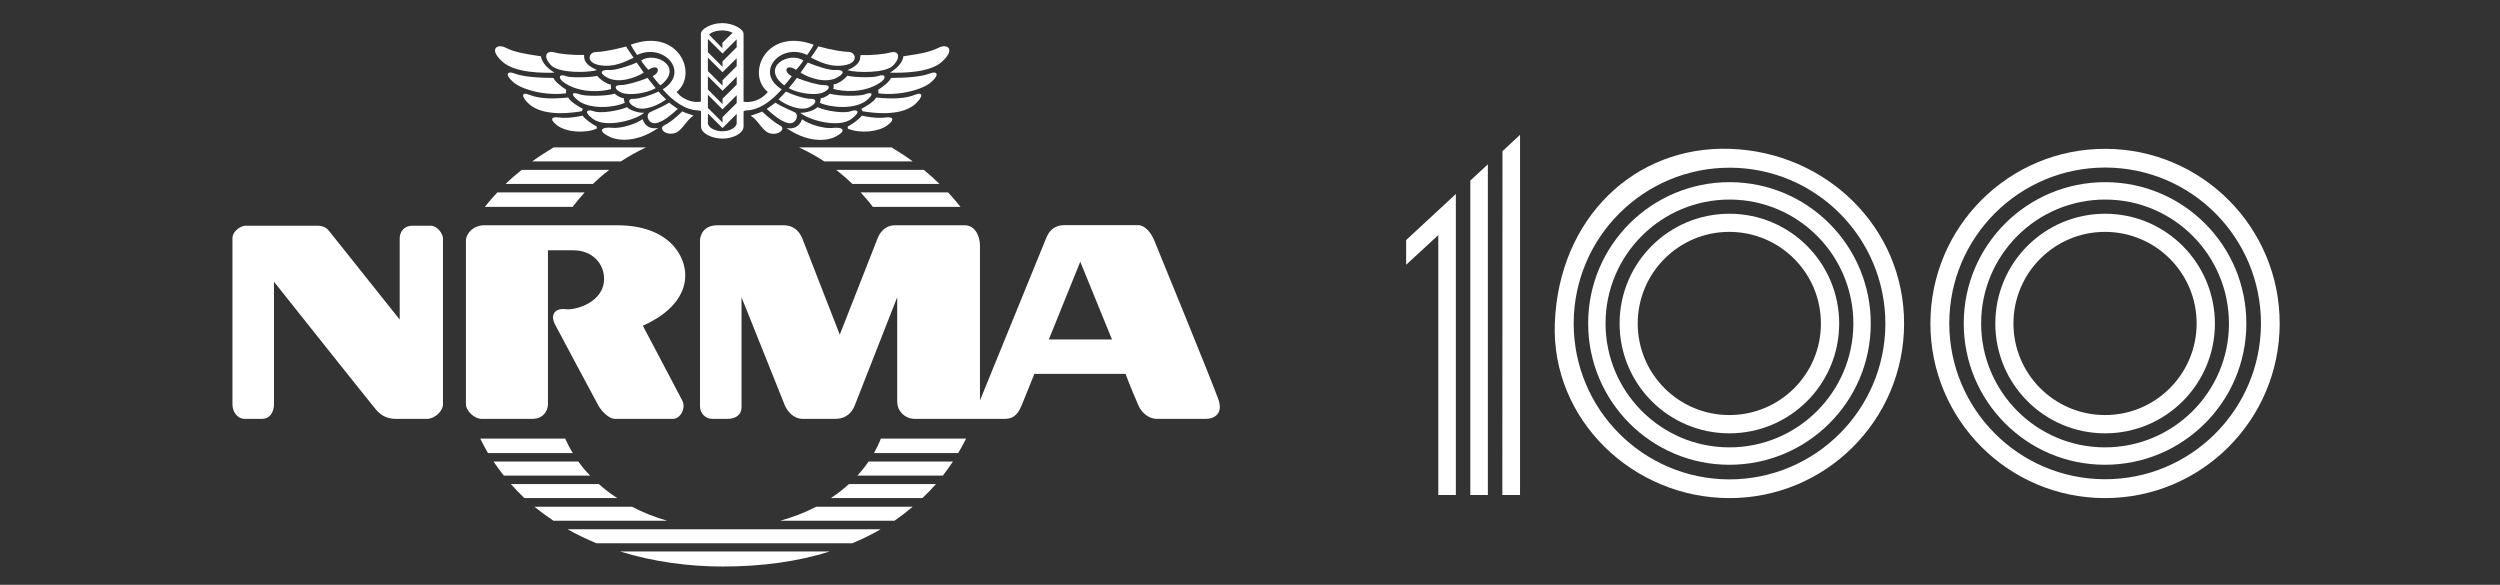 <?xml version="1.0" encoding="utf-8"?>
<!-- Generator: Adobe Illustrator 23.0.1, SVG Export Plug-In . SVG Version: 6.00 Build 0)  -->
<svg version="1.1" id="Layer_1" xmlns="http://www.w3.org/2000/svg" xmlns:xlink="http://www.w3.org/1999/xlink" x="0px" y="0px"
	 viewBox="0 0 171 40" style="enable-background:new 0 0 171 40;" xml:space="preserve">
<rect x="0" y="0" width="171" height="40" fill="#333333" stroke="none"/>
<style type="text/css">
	.st0{clip-path:url(#SVGID_2_);}
	.st1{clip-path:url(#SVGID_4_);fill:#FFFFFF;}
</style>
<g>
	<g>
		<defs>
			<rect id="SVGID_1_" x="-2.68" y="-17" width="177.2" height="74.33"/>
		</defs>
		<clipPath id="SVGID_2_">
			<use xlink:href="#SVGID_1_"  style="overflow:visible;"/>
		</clipPath>
		<g class="st0">
			<defs>
				<rect id="SVGID_3_" x="-2.68" y="-17" width="177.2" height="74.33"/>
			</defs>
			<clipPath id="SVGID_4_">
				<use xlink:href="#SVGID_3_"  style="overflow:visible;"/>
			</clipPath>
			<path class="st1" d="M45.33,6.11c0.74,0.85,1.57,1.41,2.4,1.44c0.09,0.01,0.17,0.02,0.22,0.06v1.04c0,0.47,0.74,0.83,1.47,0.83
				c0.72,0,1.44-0.36,1.44-0.83V7.61c0.06-0.04,0.13-0.05,0.21-0.06c0.82-0.02,1.66-0.59,2.4-1.44c-1.9-1.17-0.07-3.22,1.74-2.35
				c0.22-0.3,0.36-0.55,0.45-0.7c-3.27-1.21-4.65,2.01-3.14,3.23c-0.48,0.61-1.23,0.75-1.66,0.67V2.32c0-0.34-0.73-0.74-1.46-0.74
				c-0.73,0-1.46,0.39-1.46,0.74v4.63c-0.42,0.09-1.18-0.05-1.66-0.66c1.51-1.22,0.13-4.44-3.14-3.23c0.09,0.15,0.23,0.41,0.44,0.7
				C45.4,2.9,47.23,4.94,45.33,6.11 M49.4,2.08c0.26,0,0.52,0.06,0.71,0.16l-0.7,0.69V3.3L48.5,2.37
				C48.66,2.19,49.03,2.08,49.4,2.08 M48.42,2.66l1,1l0.97-0.97v0.54L49.42,4.2v0.37l-1-1V2.66z M48.42,3.94l1,1l0.97-0.96v0.54
				l-0.97,0.97v0.37l-1-1V3.94z M48.42,5.21l1,1l0.97-0.96v0.54l-0.97,0.96v0.37l-1-1V5.21z M48.42,6.48l1,1l0.97-0.97v0.54
				l-0.97,0.96v0.37l-1-1V6.48z M48.42,7.76l1,1l0.97-0.97v0.62c0,0.32-0.49,0.57-0.98,0.57c-0.49,0-0.99-0.25-0.99-0.57V7.76z"/>
			<path class="st1" d="M44.85,6.03c-0.14-0.19-0.46-0.55-0.55-0.7c-0.62,0.25-1.5,0.5-1.84,0.49c-0.5-0.02-0.45,0.32,0.08,0.53
				C43.07,6.55,44.25,6.38,44.85,6.03"/>
			<path class="st1" d="M39.68,6.46c-0.66-0.24-0.6,0.05-0.14,0.41c0.8,0.63,2.43,0.51,3.2,0.16c-0.04-0.06-0.07-0.21-0.06-0.3
				c-0.22-0.04-0.48-0.17-0.63-0.32C41.37,6.6,40,6.58,39.68,6.46"/>
			<path class="st1" d="M54.74,7.71c0.5,0.47,2.61,1.11,3.52,0.41c0.73-0.56,0.28-0.65-0.08-0.51c-0.43,0.17-1.67-0.01-2.27-0.28
				C55.79,7.51,55.1,7.75,54.74,7.71"/>
			<path class="st1" d="M40.85,5.19c-0.62,0.13-1.86,0.12-2.09,0.03C38.23,5,38.11,5.35,38.63,5.68c1.1,0.72,2.56,0.6,3.17,0.41
				c-0.01-0.07-0.03-0.21-0.01-0.3C41.35,5.71,40.91,5.29,40.85,5.19"/>
			<path class="st1" d="M38.13,8.59c0.59,0.44,1.84,0.56,2.68,0.21c0.01-0.04,0-0.12,0.01-0.14c-0.3-0.16-0.79-0.49-0.97-0.75
				c-0.74,0.17-1.31,0.17-1.59,0.13C37.73,7.95,37.54,8.15,38.13,8.59"/>
			<path class="st1" d="M44.06,7.71c-0.37,0.04-1.05-0.2-1.17-0.38c-0.6,0.26-1.84,0.45-2.27,0.28c-0.35-0.14-0.81-0.05-0.08,0.51
				C41.45,8.81,43.56,8.18,44.06,7.71"/>
			<path class="st1" d="M38.86,6.67c-1.17,0.12-2.01,0.07-2.63-0.18c-0.62-0.25-0.56,0.16-0.05,0.62c0.51,0.46,1.56,0.84,3.61,0.5
				c0.03-0.04,0.05-0.13,0.09-0.16C39.66,7.34,39.02,6.98,38.86,6.67"/>
			<path class="st1" d="M45.04,6.26c-0.59,0.29-1.41,0.52-1.72,0.5c-0.37-0.03-0.43,0.3,0.15,0.58c0.61,0.29,1.6-0.17,2.09-0.54
				C45.43,6.68,45.13,6.38,45.04,6.26"/>
			<path class="st1" d="M43.85,4.14c0.08,0.14,0.37,0.51,0.5,0.64c0.69-0.47,0.9,0.14,0.29,0.43c0.05,0.08,0.38,0.5,0.53,0.63
				C46.81,4.6,44.84,3.48,43.85,4.14"/>
			<path class="st1" d="M41.7,4.79c-0.5-0.04-0.8,0.14-0.23,0.48c0.81,0.49,2,0.05,2.56-0.3c-0.13-0.19-0.42-0.62-0.48-0.69
				C43.04,4.51,42.05,4.82,41.7,4.79"/>
			<path class="st1" d="M57.06,9.39c1-0.48,0.51-0.72-0.09-0.64c-0.55,0.07-1.59-0.21-2.11-0.59c-0.2,0.54-0.59,0.68-1.07,0.6
				C55.55,9.97,56.85,9.49,57.06,9.39"/>
			<path class="st1" d="M53.25,6.8c0.48,0.37,1.48,0.83,2.09,0.54c0.58-0.27,0.51-0.6,0.14-0.58c-0.32,0.02-1.13-0.21-1.72-0.5
				C53.67,6.38,53.37,6.68,53.25,6.8"/>
			<path class="st1" d="M60.04,5.21c-0.23,0.09-1.47,0.11-2.09-0.03c-0.06,0.11-0.5,0.53-0.94,0.6c0.02,0.09,0.01,0.23-0.01,0.3
				c0.62,0.19,2.08,0.31,3.17-0.41C60.69,5.35,60.58,5,60.04,5.21"/>
			<path class="st1" d="M62.56,6.49c-0.62,0.25-1.46,0.3-2.63,0.18c-0.16,0.31-0.8,0.67-1.02,0.78c0.04,0.03,0.06,0.12,0.09,0.16
				c2.05,0.34,3.1-0.04,3.61-0.5C63.13,6.64,63.18,6.24,62.56,6.49"/>
			<path class="st1" d="M53.64,5.84c0.15-0.13,0.47-0.55,0.52-0.63c-0.62-0.29-0.41-0.9,0.29-0.43c0.13-0.13,0.42-0.5,0.5-0.64
				C53.96,3.48,51.99,4.6,53.64,5.84"/>
			<path class="st1" d="M57.1,4.79c-0.35,0.03-1.34-0.29-1.85-0.51c-0.07,0.08-0.35,0.5-0.49,0.69c0.56,0.36,1.76,0.79,2.56,0.3
				C57.9,4.93,57.6,4.75,57.1,4.79"/>
			<path class="st1" d="M63.59,5.03c-0.5,0.2-1.51,0.3-2.64,0.3c-0.12,0.26-0.52,0.58-0.88,0.81c0.02,0.07,0.02,0.18,0.01,0.24
				c1.34,0.19,2.99-0.22,3.61-0.76C64.31,5.08,64.08,4.83,63.59,5.03"/>
			<path class="st1" d="M62.43,11.04c-0.46-0.34-0.95-0.66-1.45-0.96h-6.33c0.6,0.28,1.18,0.6,1.73,0.96H62.43z"/>
			<path class="st1" d="M61.08,4.49c0.58-0.59,0.4-1.07-0.22-0.89c-0.33,0.09-1.14,0.19-2.01,0.17c0,0.32-0.04,0.66-0.88,1.03
				C58.6,4.99,60.56,5.01,61.08,4.49"/>
			<path class="st1" d="M57.82,4.45c0.94-0.18,0.71-0.9,0.21-0.9c-0.34,0-1.2-0.14-2.06-0.38c-0.09,0.17-0.34,0.53-0.51,0.77
				C56.02,4.2,56.8,4.65,57.82,4.45"/>
			<path class="st1" d="M37.85,5.33c-1.13,0-2.14-0.1-2.64-0.3c-0.5-0.2-0.72,0.05-0.1,0.59c0.62,0.54,2.27,0.95,3.61,0.76
				c-0.01-0.06-0.01-0.18,0.01-0.24C38.38,5.91,37.97,5.59,37.85,5.33"/>
			<path class="st1" d="M65.7,14.15c-0.27-0.33-0.55-0.67-0.85-0.99h-5.98c0.29,0.32,0.57,0.64,0.83,0.99H65.7z"/>
			<path class="st1" d="M60.87,4.97c0.75,0.02,2.68,0.03,3.54-0.73c0.99-0.88,0.38-1.27-0.2-0.98c-0.58,0.29-1.22,0.42-2.42,0.59
				C61.74,4.31,61.31,4.7,60.87,4.97"/>
			<path class="st1" d="M64.26,12.58c-0.34-0.33-0.69-0.65-1.07-0.96h-5.99c0.38,0.3,0.75,0.62,1.1,0.96H64.26z"/>
			<path class="st1" d="M60.67,8.59c0.59-0.43,0.4-0.63-0.13-0.55c-0.28,0.04-0.85,0.04-1.59-0.13c-0.19,0.26-0.67,0.59-0.97,0.75
				c0.01,0.03,0,0.11,0.01,0.14C58.83,9.15,60.08,9.02,60.67,8.59"/>
			<path class="st1" d="M56.83,34.07h6.26c0.33-0.31,0.63-0.62,0.93-0.96h-5.95C57.68,33.46,57.27,33.78,56.83,34.07"/>
			<path class="st1" d="M40.8,37.16h17.49c0.68-0.28,1.33-0.6,1.95-0.96H38.82C39.46,36.56,40.12,36.88,40.8,37.16"/>
			<path class="st1" d="M58.65,32.53h5.84c0.24-0.31,0.47-0.63,0.69-0.96h-5.77C59.18,31.91,58.92,32.23,58.65,32.53"/>
			<path class="st1" d="M49.43,38.75c2.69,0,5.15-0.34,7.33-1.03H42.41C44.67,38.42,47.08,38.75,49.43,38.75"/>
			<path class="st1" d="M43.23,34.66h-6.68c0.42,0.34,0.86,0.66,1.31,0.96h7.78C44.8,35.38,43.99,35.06,43.23,34.66"/>
			<path class="st1" d="M59.78,30.99h5.76c0.19-0.32,0.37-0.65,0.54-0.99h-5.83C60.12,30.34,59.96,30.67,59.78,30.99"/>
			<path class="st1" d="M40.56,12.58c0.35-0.34,0.72-0.66,1.11-0.96h-5.99c-0.38,0.31-0.75,0.62-1.09,0.96H40.56z"/>
			<path class="st1" d="M54.36,7.68c-0.32-0.16-0.79-0.32-1.33-0.66c-0.13,0.12-0.47,0.34-0.59,0.43c0.47,0.42,0.89,0.79,1.39,0.95
				C54.44,8.59,54.69,7.85,54.36,7.68"/>
			<path class="st1" d="M78.97,16.49c-0.23-0.59-0.67-1.09-1.12-1.09h-5.08c-0.41,0-0.92,0.19-1.18,0.81
				c-0.26,0.62-4.56,11.18-4.56,11.18V16.81c0-0.68-0.35-1.4-1.03-1.4h-4.82c-0.48,0-0.92,0.32-1.14,0.86
				c-0.21,0.54-2.6,6.62-2.6,6.62l-2.57-6.6c-0.2-0.49-0.62-0.88-1.23-0.88h-4.58c-0.92,0-1.18,0.66-1.18,1.06v11.33
				c0,0.45,0.36,0.85,0.83,0.85h1.07c0.43,0,0.94-0.2,0.94-0.8v-7.52l2.96,7.39c0.17,0.39,0.57,0.93,1.24,0.93h2.19
				c0.39,0,1.03-0.1,1.36-0.93c0.33-0.83,2.9-7.39,2.9-7.39v7.16c0,0.56,0.47,1.16,1.21,1.16h6.1c0.51,0,0.88-0.15,1.19-0.9
				c0.32-0.76,0.88-2.18,0.88-2.18h6.24c0.19,0.57,0.86,2.12,0.86,2.12c0.16,0.39,0.6,0.96,1.3,0.96h3.35c0.45,0,1.26-0.28,0.8-1.43
				C82.89,26.06,78.97,16.49,78.97,16.49 M71.74,23.22l2.15-5.32l2.17,5.32H71.74z"/>
			<path class="st1" d="M40.96,33.11h-6.02c0.3,0.33,0.61,0.66,0.93,0.96h6.35C41.77,33.78,41.35,33.46,40.96,33.11"/>
			<path class="st1" d="M52.13,7.63c-0.15,0.08-0.65,0.23-0.79,0.29c0.53,0.27,0.8,1.09,1.36,1.21c0.62,0.13,1.06-0.35,0.66-0.54
				C53.06,8.43,52.6,8.08,52.13,7.63"/>
			<path class="st1" d="M56.34,5.82C56,5.83,55.12,5.58,54.5,5.33c-0.09,0.15-0.4,0.51-0.55,0.7c0.6,0.35,1.79,0.52,2.31,0.31
				C56.79,6.13,56.84,5.8,56.34,5.82"/>
			<path class="st1" d="M56.07,7.03c0.77,0.35,2.4,0.47,3.2-0.16c0.45-0.36,0.51-0.65-0.14-0.41c-0.32,0.12-1.69,0.14-2.37-0.05
				c-0.14,0.14-0.41,0.28-0.63,0.32C56.14,6.82,56.11,6.96,56.07,7.03"/>
			<path class="st1" d="M53.36,35.62h7.82c0.43-0.3,0.85-0.62,1.25-0.96h-6.6C55.06,35.06,54.23,35.38,53.36,35.62"/>
			<path class="st1" d="M40.83,4.79c-0.84-0.37-0.88-0.71-0.88-1.03c-0.87,0.02-1.68-0.08-2.01-0.17c-0.62-0.18-0.81,0.31-0.23,0.89
				C38.24,5.01,40.2,4.99,40.83,4.79"/>
			<path class="st1" d="M40.98,4.45c1.02,0.2,1.8-0.25,2.36-0.5c-0.17-0.25-0.42-0.6-0.51-0.77c-0.87,0.24-1.72,0.38-2.06,0.38
				C40.27,3.55,40.03,4.27,40.98,4.45"/>
			<path class="st1" d="M45.77,7.02c-0.54,0.34-1.01,0.49-1.32,0.66c-0.33,0.17-0.09,0.91,0.52,0.72c0.51-0.16,0.92-0.53,1.39-0.95
				C46.24,7.36,45.9,7.14,45.77,7.02"/>
			<path class="st1" d="M46.1,9.12c0.56-0.12,0.83-0.93,1.35-1.21c-0.14-0.06-0.63-0.2-0.78-0.29c-0.46,0.45-0.92,0.81-1.23,0.95
				C45.04,8.77,45.47,9.26,46.1,9.12"/>
			<path class="st1" d="M43.95,8.15c-0.52,0.38-1.57,0.66-2.11,0.59c-0.61-0.07-1.09,0.17-0.09,0.64c0.21,0.1,1.51,0.58,3.28-0.63
				C44.53,8.84,44.14,8.69,43.95,8.15"/>
			<path class="st1" d="M44.19,10.08h-6.32c-0.51,0.31-1,0.62-1.47,0.96h6.07C43.02,10.68,43.59,10.36,44.19,10.08"/>
			<path class="st1" d="M38.66,30h-5.81c0.16,0.34,0.34,0.67,0.53,0.99h5.8C38.98,30.67,38.81,30.34,38.66,30"/>
			<path class="st1" d="M36.5,28.64c0.6,0,0.98-0.5,0.98-0.99V17.12c0.65,0,1.26-0.01,1.69,0c1.34-0.02,2.13,0.9,2.15,1.91
				c0.02,1.68-2,2.2-2.61,2.12c-0.74-0.1-1.13,0.37-0.71,1.11c0,0,2.7,5.07,2.94,5.5c0.25,0.43,0.75,0.89,1.11,0.89h3.97
				c0.54,0,0.9-0.74,0.66-1.23c-0.25-0.49-2.71-5.14-2.71-5.14c1.9-0.85,2.85-2.05,2.9-3.34c0.06-1.44-1.13-3.53-4.64-3.53h-1.39
				c0,0-7.21-0.01-7.75,0c-0.75,0.01-1.22,0.6-1.22,1.03v11.22c0,0.43,0.57,0.99,1.06,0.99H36.5z"/>
			<path class="st1" d="M39.56,31.57h-5.8c0.22,0.33,0.45,0.65,0.7,0.96h5.91C40.06,32.23,39.8,31.91,39.56,31.57"/>
			<path class="st1" d="M29.47,15.44h-1.26c-0.61,0-0.87,0.45-0.87,0.86c0,0.57,0,5.56,0,5.56s-4.64-5.82-4.83-6.06
				c-0.19-0.24-0.45-0.36-0.78-0.36h-4.95c-0.27,0-0.88,0.34-0.88,0.86v11.36c0,0.55,0.37,0.99,0.83,0.99h1.22
				c0.46,0,0.79-0.42,0.79-0.99v-8.39c0,0,6.66,8.38,6.98,8.75c0.4,0.47,0.84,0.63,1.39,0.63h2.09c0.55,0,1.1-0.54,1.1-0.99
				c0-0.53,0-11.1,0-11.36C30.29,15.94,29.87,15.44,29.47,15.44"/>
			<path class="st1" d="M34.39,4.24c0.87,0.77,2.8,0.75,3.54,0.73C37.48,4.7,37.07,4.31,37,3.85c-1.19-0.17-1.84-0.3-2.42-0.59
				C34.01,2.97,33.39,3.36,34.39,4.24"/>
			<path class="st1" d="M39.99,13.16h-5.97c-0.3,0.32-0.59,0.65-0.86,0.99h6.01C39.43,13.81,39.7,13.48,39.99,13.16"/>
			<path class="st1" d="M118.33,10.18c-6.51-0.22-11.7,4.73-11.98,11.91c-0.26,6.59,5.31,11.96,11.91,11.98
				c6.6,0.02,11.96-5.31,11.98-11.91C130.26,15.57,124.92,10.4,118.33,10.18 M118.27,32.79c-5.89-0.02-10.64-4.8-10.63-10.69
				c0.02-5.89,4.8-10.64,10.69-10.63c5.89,0.02,10.64,4.8,10.63,10.69C128.94,28.04,124.15,32.8,118.27,32.79"/>
			<path class="st1" d="M118.32,12.46c-5.34-0.01-9.68,4.3-9.69,9.64c-0.01,5.34,4.3,9.68,9.64,9.69c5.34,0.01,9.68-4.3,9.69-9.64
				C127.97,16.81,123.66,12.47,118.32,12.46 M118.27,30.6c-4.68-0.01-8.46-3.82-8.45-8.5c0.01-4.68,3.82-8.46,8.5-8.45
				c4.68,0.01,8.46,3.82,8.45,8.5C126.75,26.83,122.95,30.61,118.27,30.6"/>
			<path class="st1" d="M118.31,14.62c-4.15-0.01-7.52,3.34-7.53,7.49c-0.01,4.15,3.34,7.52,7.49,7.53
				c4.15,0.01,7.52-3.34,7.53-7.49C125.81,18,122.46,14.63,118.31,14.62 M118.27,28.39c-3.46-0.01-6.26-2.82-6.25-6.28
				c0.01-3.46,2.82-6.26,6.28-6.25c3.46,0.01,6.26,2.82,6.25,6.28C124.55,25.6,121.74,28.4,118.27,28.39"/>
			<path class="st1" d="M144.02,10.18c-6.6-0.02-11.96,5.31-11.98,11.91s5.31,11.96,11.91,11.98c6.6,0.02,11.96-5.31,11.98-11.91
				C155.95,15.56,150.62,10.2,144.02,10.18 M143.96,32.78c-5.89-0.02-10.64-4.8-10.63-10.69c0.02-5.89,4.8-10.64,10.69-10.63
				c5.89,0.02,10.64,4.8,10.63,10.69C154.63,28.04,149.84,32.8,143.96,32.78"/>
			<path class="st1" d="M144.01,12.46c-5.34-0.01-9.68,4.3-9.69,9.64c-0.01,5.34,4.3,9.68,9.64,9.69c5.34,0.01,9.68-4.3,9.69-9.64
				C153.67,16.81,149.35,12.47,144.01,12.46 M143.96,30.6c-4.68-0.01-8.46-3.82-8.45-8.5c0.01-4.68,3.82-8.46,8.5-8.45
				s8.46,3.82,8.45,8.5C152.45,26.83,148.64,30.61,143.96,30.6"/>
			<path class="st1" d="M144.01,14.62c-4.15-0.01-7.52,3.34-7.53,7.49c-0.01,4.15,3.34,7.52,7.49,7.53
				c4.15,0.01,7.52-3.34,7.53-7.49C151.5,18,148.15,14.63,144.01,14.62 M143.97,28.39c-3.46-0.01-6.26-2.82-6.25-6.28
				c0.01-3.46,2.82-6.26,6.28-6.25c3.46,0.01,6.26,2.82,6.25,6.28C150.24,25.6,147.43,28.4,143.97,28.39"/>
			<polygon class="st1" points="102.76,33.86 103.97,33.86 103.97,9.22 102.77,10.34 			"/>
			<polygon class="st1" points="100.57,12.35 100.57,33.86 101.77,33.86 101.77,11.24 			"/>
			<polygon class="st1" points="96.18,18.11 98.38,16.08 98.38,33.86 99.58,33.86 99.58,15.34 99.58,13.27 96.18,16.42 			"/>
		</g>
	</g>
</g>
</svg>
